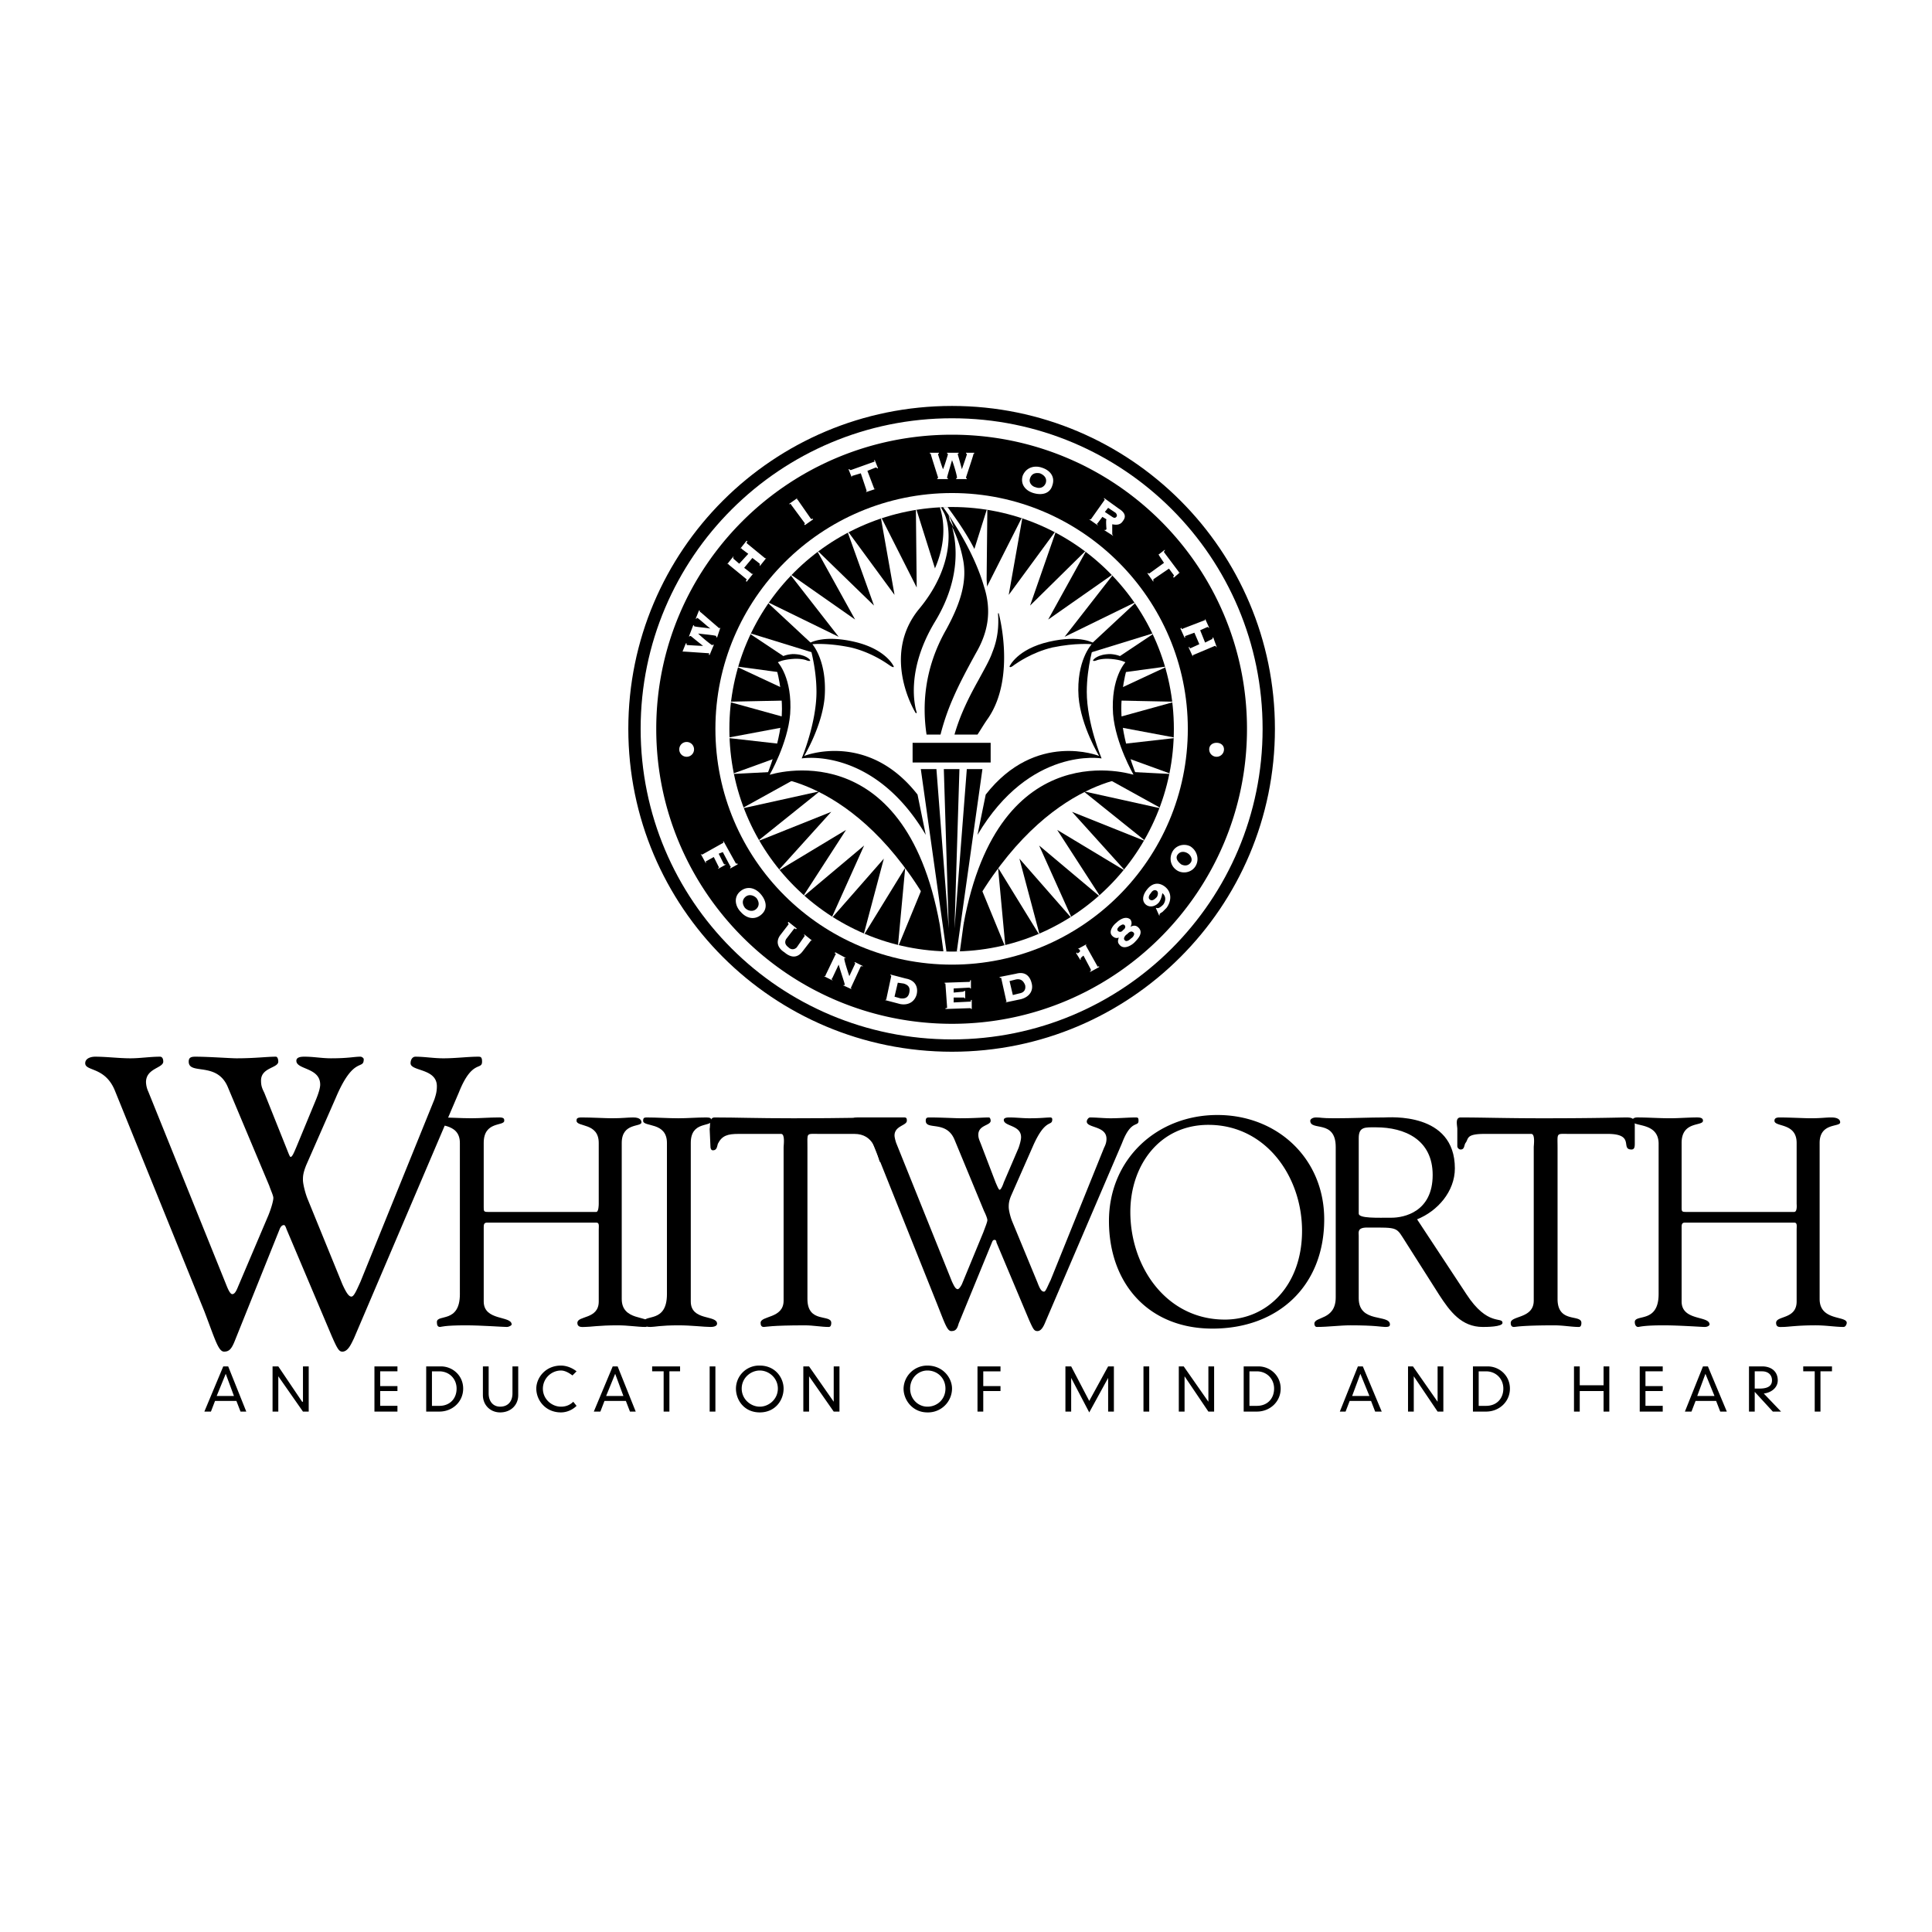 <svg xmlns="http://www.w3.org/2000/svg" width="2500" height="2500" viewBox="0 0 192.756 192.756"><g fill-rule="evenodd" clip-rule="evenodd"><path fill="#fff" d="M0 0h192.756v192.756H0V0z"/><path d="M141.381 121.652c2.049-.818 3.771-2.785 3.771-5.082 0-5.654-6.559-5.082-7.051-5.082-1.475 0-3.197.082-4.918.082-1.477 0-1.311-.082-1.885-.082-.328 0-.574.164-.574.328 0 1.066 2.541-.164 2.541 2.623v15.002c0 2.295-2.131 1.885-2.131 2.623 0 .164.082.326.246.326 1.146 0 2.295-.162 3.359-.162 2.459 0 3.115.162 3.443.162.246 0 .492 0 .492-.244 0-1.066-3.115-.082-3.115-2.623v-6.23c0-.328-.164-.82.82-.82 3.279 0 2.869-.082 3.934 1.559l3.279 5.164c1.066 1.639 2.213 3.195 4.346 3.195.326 0 1.967 0 1.967-.408 0-.656-1.477.408-3.607-2.869l-4.917-7.462zm-5.82-8.115c0-1.146.656-1.064 1.721-1.064 2.869 0 5.656 1.229 5.656 4.754 0 3.689-2.869 4.264-4.098 4.264-1.395 0-3.279.082-3.279-.41v-7.544z"/><path d="M120.561 112.227c5.736 0 9.344 5.164 9.344 10.574s-3.441 8.854-7.705 8.854c-5.82 0-9.426-5.246-9.426-10.738-.001-4.593 2.867-8.69 7.787-8.69zm.41 20.328c6.557 0 11.146-4.262 11.146-10.902 0-6.064-4.672-10.41-10.656-10.41-6.064 0-10.82 4.428-10.82 10.574 0 6.23 3.935 10.738 10.33 10.738zM20.39 130.834c1.065 2.787 1.394 4.018 1.967 4.018.492 0 .738-.246 1.066-1.066l4.508-11.23c.164-.328.328-.328.41-.328s.164.164.246.41l4.508 10.656c.574 1.312.738 1.559 1.065 1.559.574 0 .902-.82 1.148-1.312L45.8 108.949c1.312-3.279 2.295-2.131 2.295-3.033 0-.49-.164-.49-.41-.49-.984 0-2.214.162-3.443.162-.983 0-1.885-.162-2.787-.162-.328 0-.492.326-.492.654 0 .82 2.624.492 2.624 2.295 0 .492-.083.82-.246 1.312l-7.378 18.197c-.41.902-.655 1.477-.901 1.477s-.492-.328-.902-1.23l-3.443-8.443c-.246-.574-.492-1.557-.492-1.967 0-.328 0-.656.328-1.477l2.951-6.721c1.804-4.262 2.787-2.705 2.787-3.854 0-.082-.164-.244-.328-.244-.655 0-1.147.162-2.951.162-.902 0-1.721-.162-2.623-.162-.246 0-.82 0-.82.408 0 .902 2.377.656 2.377 2.379 0 .408-.246 1.064-.41 1.475l-1.967 4.754c-.246.574-.41.984-.574.984-.082 0-.164-.246-.492-1.066l-2.131-5.328c-.246-.492-.328-.738-.328-1.229 0-1.312 1.721-1.23 1.721-1.887 0-.246-.082-.49-.246-.49-.902 0-2.049.162-3.935.162-.574 0-2.787-.162-4.099-.162-.41 0-.656.08-.656.49 0 1.395 2.869-.082 3.935 2.623l4.099 9.756c.164.492.41.982.41 1.229s-.164.902-.492 1.723l-3.033 7.131c-.164.41-.328.738-.573.738-.246 0-.492-.656-.656-1.066l-7.706-19.1a2.462 2.462 0 0 1-.246-.982c0-1.395 1.722-1.395 1.722-2.051 0-.246-.082-.49-.328-.49-.983 0-1.967.162-2.951.162-1.147 0-2.377-.162-3.524-.162-.41 0-.984.162-.984.654 0 .82 1.967.328 2.951 2.705l8.937 22.049z"/><path d="M45.883 129.113c0 2.951-2.295 1.967-2.295 2.787 0 .328.082.49.327.49.083 0 .41-.162 2.542-.162 1.557 0 3.689.162 4.099.162.246 0 .492-.162.492-.244 0-.902-2.787-.328-2.787-2.297v-7.377c0-.246 0-.492.328-.492h10.902c.328 0 .246.328.246.738v7.131c0 1.805-2.132 1.395-2.132 2.133 0 .492.492.408.738.408.573 0 1.394-.162 3.278-.162 1.066 0 1.968.162 2.787.162.164 0 .328-.326.328-.408 0-.738-2.705-.164-2.705-2.379v-15.574c0-2.049 1.967-1.557 1.967-2.049 0-.164-.082-.492-.82-.492-.574 0-1.065.082-2.131.082-.574 0-2.05-.082-3.033-.082-.492 0-.492.164-.492.328 0 .656 2.214.164 2.214 2.213v6.066c0 .082 0 .82-.246.82H48.67c-.41 0-.41-.082-.41-.492v-6.395c0-2.213 2.049-1.639 2.049-2.213 0-.164 0-.328-.492-.328-.983 0-1.885.082-2.787.082-1.065 0-2.131-.082-3.197-.082-.246 0-.492.082-.492.328 0 .656 2.541.082 2.541 2.213v15.085h.001z"/><path d="M66.541 129.113c0 2.951-2.295 1.967-2.295 2.787 0 .328.082.49.656.49.41 0 .983-.162 2.787-.162 1.312 0 2.541.162 3.197.162.492 0 .656-.162.656-.326 0-.902-2.623-.246-2.623-2.215v-15.82c0-2.213 2.049-1.557 2.049-2.213 0-.246-.082-.328-.492-.328-.983 0-1.885.082-2.787.082-1.066 0-2.131-.082-3.197-.082-.246 0-.328.082-.328.328 0 .656 2.377.082 2.377 2.213v15.084z"/><path d="M78.18 129.77c0 1.803-2.295 1.475-2.295 2.213 0 .246.082.408.328.408.164 0 .738-.162 4.099-.162.82 0 1.639.162 2.377.162.246 0 .246-.326.246-.408 0-.902-2.377.082-2.377-2.379v-15.082c0-1.557-.164-1.393 1.148-1.393h3.525c1.967 0 2.213 1.803 2.541 2.787.41 0 .738-.902.738-1.23l-.492-2.295c-.164-.656-.246-.82-.902-.902-.656 0-2.623.082-7.952.082-3.853 0-5.574-.082-7.869-.082-.574 0-.41.82-.492 1.148l.082 1.803c0 .164.082.328.246.328.41 0 .41-.41.492-.656.41-.818.983-.982 2.049-.982h4.263c.41 0 .246 1.146.246 1.311v15.329h-.001z"/><path d="M93.427 129.932c.819 2.051 1.065 2.869 1.476 2.869.328 0 .573-.082.737-.736l3.362-8.197c.082-.164.164-.164.244-.164.082 0 .166.082.166.246l3.277 7.787c.41.9.492 1.064.82 1.064.41 0 .656-.572.82-.982l7.623-17.789c.9-2.377 1.639-1.557 1.639-2.213 0-.328-.082-.328-.328-.328-.654 0-1.557.082-2.459.082-.656 0-1.393-.082-2.049-.082-.164 0-.328.246-.328.41 0 .656 1.967.41 1.967 1.721 0 .328-.082.574-.246.902l-5.328 13.197c-.326.656-.49 1.148-.654 1.148-.246 0-.41-.246-.656-.902l-2.541-6.148c-.164-.408-.328-1.064-.328-1.393 0-.246 0-.574.246-1.148l2.131-4.836c1.312-3.033 1.967-1.967 1.967-2.787a.176.176 0 0 0-.164-.164c-.49 0-.9.082-2.131.082-.656 0-1.311-.082-1.967-.082-.164 0-.574 0-.574.246 0 .656 1.723.492 1.723 1.721 0 .328-.164.82-.246 1.066l-1.477 3.443c-.164.492-.328.738-.41.738s-.164-.164-.41-.738l-1.475-3.854c-.164-.41-.246-.574-.246-.9 0-.984 1.23-.902 1.23-1.395 0-.164-.082-.328-.164-.328-.656 0-1.477.082-2.87.082-.41 0-1.967-.082-3.033-.082-.246 0-.41 0-.41.328 0 .984 2.049-.082 2.869 1.885l2.951 7.133c.164.328.328.738.328.9 0 .164-.164.574-.41 1.23l-2.131 5.164c-.164.328-.328.492-.41.492-.246 0-.41-.41-.574-.738l-5.574-13.854c-.082-.246-.164-.574-.164-.736 0-.984 1.229-.984 1.229-1.477 0-.164 0-.328-.246-.328H85.557c-.328 0-.656.082-.656.492 0 .574 1.394.164 2.131 1.967l6.395 15.986zM153.021 129.77c0 1.803-2.295 1.475-2.295 2.213 0 .246.08.408.326.408.164 0 .738-.162 4.018-.162.902 0 1.721.162 2.459.162.246 0 .246-.326.246-.408 0-.902-2.377.082-2.377-2.379v-15.082c0-1.557-.164-1.393 1.146-1.393h3.854c2.787 0 1.23 1.557 2.377 1.557.328 0 .328-.328.328-.656v-1.721c0-.656-.164-.82-.82-.82-.654 0-2.951.082-8.361.082-3.77 0-5.902-.082-8.197-.082-.572 0-.328.82-.328 1.148v1.721c0 .164.164.328.328.328.41 0 .328-.41.492-.656.328-.41 0-.9 1.885-.9h4.674c.41 0 .246 1.146.246 1.311v15.329h-.001z"/><path d="M165.48 129.113c0 2.951-2.377 1.967-2.377 2.787 0 .328.164.49.328.49s.492-.162 2.541-.162c1.557 0 3.77.162 4.098.162s.492-.162.492-.244c0-.902-2.787-.328-2.787-2.297v-7.377c0-.246 0-.492.328-.492h10.902c.328 0 .246.328.246.738v7.131c0 1.805-2.049 1.395-2.049 2.133 0 .492.41.408.654.408.574 0 1.395-.162 3.279-.162 1.066 0 1.969.162 2.787.162.246 0 .328-.326.328-.408 0-.738-2.705-.164-2.705-2.379v-15.574c0-2.049 2.049-1.557 2.049-2.049 0-.164-.082-.492-.9-.492-.574 0-.984.082-2.051.082-.572 0-2.131-.082-3.113-.082-.41 0-.492.164-.492.328 0 .656 2.213.164 2.213 2.213v6.066c0 .082.082.82-.246.82h-10.82c-.41 0-.41-.082-.41-.492v-6.395c0-2.213 2.131-1.639 2.131-2.213 0-.164-.082-.328-.572-.328-.902 0-1.805.082-2.705.082-1.148 0-2.215-.082-3.279-.082-.246 0-.492.082-.492.328 0 .656 2.541.082 2.623 2.213v15.085h-.001zM23.997 140.834h.574l-1.804-4.508h-.492l-1.885 4.508h.655l.41-1.064h2.131l.411 1.064zm-.656-1.557H21.62l.902-2.213.819 2.213zM30.227 139.852h-.082l-2.378-3.526h-.573v4.508h.573v-3.523l2.46 3.523h.573v-4.508h-.573v3.526zM37.358 140.834h2.295v-.572h-1.721v-1.477h1.721v-.492h-1.721v-1.475h1.721v-.492h-2.295v4.508zM42.522 140.834h1.312c1.312 0 2.377-.982 2.377-2.295 0-1.311-1.065-2.213-2.213-2.213h-1.476v4.508zm.574-.572v-3.443h.738c.983 0 1.721.738 1.721 1.721 0 .984-.655 1.723-1.721 1.723h-.738v-.001zM48.179 139.195c0 .984.737 1.721 1.721 1.721 1.065 0 1.803-.736 1.803-1.721v-2.869h-.574v2.705c0 .738-.41 1.312-1.229 1.312-.738 0-1.147-.574-1.147-1.312v-2.705h-.574v2.869zM57.523 136.818c-.41-.328-.983-.574-1.557-.574-1.558 0-2.459 1.23-2.459 2.295 0 1.148.902 2.377 2.459 2.377.574 0 1.147-.246 1.557-.654l-.328-.41c-.328.328-.738.492-1.229.492-.902 0-1.803-.738-1.803-1.805a1.82 1.82 0 0 1 1.803-1.803c.41 0 .82.246 1.147.492l.41-.41zM62.852 140.834h.574l-1.804-4.508h-.492l-1.885 4.508h.655l.41-1.064h2.132l.41 1.064zm-.656-1.557h-1.722l.902-2.213.82 2.213zM66.212 140.834h.574v-4.016h1.066v-.492h-2.787v.492h1.147v4.016zM70.803 140.834h.573v-4.508h-.573v4.508zM73.426 138.539c0 1.148.82 2.377 2.377 2.377s2.377-1.229 2.377-2.377c0-1.064-.82-2.295-2.377-2.295a2.306 2.306 0 0 0-2.377 2.295zm.574 0c0-1.064.902-1.803 1.804-1.803.901 0 1.803.738 1.803 1.803 0 1.066-.902 1.805-1.803 1.805-.903 0-1.804-.739-1.804-1.805zM83.18 139.852l-2.459-3.526h-.573v4.508h.573v-3.523l2.459 3.523h.574v-4.508h-.574v3.526zM90.148 138.539c0 1.148.902 2.377 2.377 2.377a2.394 2.394 0 0 0 2.459-2.377c0-1.064-.902-2.295-2.459-2.295a2.36 2.36 0 0 0-2.377 2.295zm.656 0c0-1.064.819-1.803 1.721-1.803.984 0 1.803.738 1.803 1.803 0 1.066-.819 1.805-1.803 1.805-.901 0-1.721-.739-1.721-1.805zM97.525 140.834h.575v-2.049h1.72v-.492H98.1v-1.475h1.72v-.492h-2.295v4.508zM108.674 139.77l-1.803-3.444h-.574v4.508h.574v-3.359l1.803 3.441 1.885-3.441v3.359h.574v-4.508h-.574l-1.885 3.444zM114.084 140.834h.574v-4.508h-.574v4.508zM120.561 139.852l-2.461-3.526h-.491v4.508h.575v-3.523l2.377 3.523h.572v-4.508h-.572v3.526zM124.084 140.834h1.312c1.311 0 2.377-.982 2.377-2.295 0-1.311-1.066-2.213-2.213-2.213h-1.477v4.508h.001zm.574-.572v-3.443h.738c.984 0 1.721.738 1.721 1.721 0 .984-.654 1.723-1.721 1.723h-.738v-.001zM137.199 140.834h.656l-1.885-4.508h-.492l-1.803 4.508h.574l.408-1.064h2.133l.409 1.064zm-.572-1.557h-1.723l.82-2.213.903 2.213zM143.43 139.852l-2.459-3.526h-.492v4.508h.574v-3.523l2.377 3.523h.574v-4.508h-.574v3.526zM146.955 140.834h1.311c1.312 0 2.379-.982 2.379-2.295 0-1.311-1.066-2.213-2.215-2.213h-1.475v4.508zm.574-.572v-3.443h.736c.984 0 1.723.738 1.723 1.721 0 .984-.656 1.723-1.723 1.723h-.736v-.001zM159.988 138.211h-2.377v-1.885h-.574v4.508h.574v-2.049h2.377v2.049h.574v-4.508h-.574v1.885zM163.596 140.834h2.295v-.572h-1.723v-1.477h1.723v-.492h-1.723v-1.475h1.723v-.492h-2.295v4.508zM171.629 140.834h.656l-1.887-4.508h-.492l-1.803 4.508h.656l.41-1.064h2.049l.411 1.064zm-.574-1.557h-1.721l.818-2.213.903 2.213zM176.875 140.834h.82l-1.723-1.803c.738-.082 1.395-.574 1.395-1.311 0-.902-.656-1.395-1.559-1.395h-1.311v4.508h.572v-1.967l1.806 1.968zm-1.805-4.016h.738c.574 0 .984.328.984.902 0 .49-.328.818-1.23.818h-.492v-1.72zM181.055 140.834h.574v-4.016h1.148v-.492h-2.869v.492h1.147v4.016zM65.474 72.716c0-16.23 13.198-29.346 29.51-29.346 16.23 0 29.428 13.116 29.428 29.346 0 16.231-13.197 29.429-29.428 29.429-16.312 0-29.51-13.198-29.51-29.429z"/><path d="M71.376 72.716c0-12.952 10.574-23.526 23.608-23.526 12.951 0 23.525 10.574 23.525 23.526 0 13.034-10.574 23.526-23.525 23.526-13.033 0-23.608-10.492-23.608-23.526z" fill="#fff"/><path d="M68.671 69.191c.246 0 .492-.165.492-.41 0-.246-.164-.41-.328-.492-.246 0-.492.164-.492.41-.081.246.082.41.328.492z"/><path d="M71.212 64.355l-.082-.082c0 .082-.082.164-.082.082-.083 0-.984-.738-1.394-1.147.656.082 1.639.164 1.803.246v.082l.082.082.328-.983c-.082 0-.082.082-.164 0l-1.804-1.558c-.082 0-.082-.082-.082-.164h-.082l-.328.82h.082c0-.082.082-.082.082-.082.083 0 1.066.901 1.312 1.065-.328-.082-1.558-.164-1.639-.246v-.082h-.082l-.41 1.065v.082c.082-.082.082-.082.164-.082 0 0 .901.738 1.229.984-.41 0-1.558-.082-1.64-.082v-.164h-.082l-.328.819h.165c.082 0 2.377.164 2.459.164.082 0 0 .082 0 .164h.082l.411-.983zM74.492 54.19c0-.082 0-.082.082-.164l-.082-.082-.656.82c.082-.082.164-.082.164 0l.656.492-.902.984-.574-.492c0-.082-.082-.082 0-.164v-.082l-.656.82c.082-.082.164-.082.164 0l1.804 1.476s0 .082-.082.164l.082.082.656-.82c-.165.082-.165 0-.165 0l-.737-.574.819-.984.738.574v.246l.655-.82c-.082.082-.164 0-.164 0l-1.802-1.476zM81.131 51.813l-.082-.082c-.082.082-.082.082-.164 0l-1.312-1.885c-.082 0-.082-.082 0-.164l-.819.573v.082c.082-.082.164-.082.164 0l1.394 1.886-.082.082.082.082.819-.574zM87.361 48.78c-.164 0-.164 0-.164-.082l-.656-1.722.819-.328c.082 0 .082 0 .164.082h.082l-.328-.82h-.082c.082.164.082.164 0 .164l-2.295.82c-.082 0-.082 0-.164-.082h-.083l.328.82c0-.083 0-.165.082-.165l.82-.246.574 1.721c0 .082 0 .082-.082.164l.985-.326zM94.575 47.796v-.082c-.082 0-.082 0-.082-.082 0-.083.328-1.148.492-1.722.246.656.492 1.557.492 1.722 0 .082 0 .082-.082.082v.082h1.065v-.082c-.082 0-.082 0-.082-.082 0 0 .737-2.213.737-2.295s.082-.082.082-.082v-.082h-.819v.082c.082 0 .082 0 .082.082s-.41 1.229-.492 1.476a86.667 86.667 0 0 0-.41-1.476c0-.082 0-.082.082-.082v-.082h-1.147v.082s.082 0 .082.082c0 0-.328 1.147-.492 1.476-.164-.41-.492-1.476-.492-1.476 0-.082.082-.082.082-.082v-.082h-.902v.082h.082c0 .082.738 2.377.738 2.377 0 .082 0 .082-.082.082v.082h1.066zM103.756 47.223c.41.164.738.492.574.984-.164.41-.574.574-.984.41-.41-.082-.738-.492-.574-.902.164-.492.574-.574.984-.492zm.164-.574c-.738-.246-1.559 0-1.887.819-.244.82.246 1.476 1.066 1.722s1.639.082 1.885-.738c.328-.902-.246-1.557-1.064-1.803zM109.986 51.567l.408.246c-.082.082 0 .984 0 .984-.082.082-.082.082-.164.082h-.082l.902.574c0-.082-.082-.082-.082-.164v-.983c.41.082.82.082 1.066-.328.328-.41.246-.82-.41-1.229l-1.477-1.065v.082l.082.082-1.393 1.967h-.164l.82.574h.082c-.164-.082-.164-.164-.082-.164l.494-.658zm.573-.901l.738.492c.164.164.164.328.082.41-.082.082-.164.164-.41 0l-.738-.492.328-.41zM115.068 58.043v-.082-.164l1.557-1.066.492.656c0 .082 0 .082-.082.164l.082.082.656-.574c-.082.082-.164.082-.164 0l-1.477-1.967c0-.082 0-.082.082-.164v-.082l-.736.574c.082-.082.162-.082.162 0l.492.738-1.475 1.065s-.082 0-.164-.082v.082l.575.82zM121.215 64.437s.082 0 .164.164v-.083l-.328-.902h-.08c0 .083 0 .165-.082.165l-.656.328-.492-1.229.738-.328s.082 0 .082.082h.082l-.41-.901c0 .082 0 .164-.082.164l-2.131.819c-.082.082-.082.082-.164-.082l-.082.082.41.901h.082c-.082-.164 0-.164 0-.164l.9-.328.492 1.148-.902.41s-.082 0-.082-.165l-.082.083.41.901c0-.082 0-.164.082-.164l2.131-.901z" fill="#fff"/><path d="M121.133 70.011c-.244 0-.408.246-.408.492s.246.41.49.328c.246 0 .41-.164.328-.41 0-.246-.164-.41-.41-.41z"/><path d="M120.643 74.765c0-.41.328-.656.736-.656.41 0 .738.246.738.656 0 .41-.328.738-.738.738a.734.734 0 0 1-.736-.738z" fill="#fff"/><path d="M72.77 72.716c0-12.213 9.919-22.132 22.214-22.132 12.215 0 22.133 9.919 22.133 22.132 0 12.296-9.918 22.214-22.133 22.214-12.295 0-22.214-9.918-22.214-22.214z"/><path d="M101.992 51.72l-1.352 7.634 4.592-6.254.072.039-2.533 7.281 5.488-5.408.053.042-3.736 6.76 6.348-4.443.053.054-4.762 6.111 6.969-3.405.045.065-5.703 5.307 7.445-2.296.033.072-6.412 4.274 7.641-1.035a.829.829 0 0 1 .02.066l-7.004 3.264 7.703.158c.002.024.004.048.008.072l-7.465 2.064 7.604 1.426c0 .026 0 .053-.002.08l-7.684.871 7.264 2.635-.012.06-7.744-.399 6.777 3.748c-.008.019-.014.039-.021.058l-7.576-1.675 6.066 4.868-.031.054-7.182-2.873 5.193 5.754-.035.045-6.635-3.996 4.217 6.522a2.295 2.295 0 0 1-.055.047l-5.965-5.011 3.195 7.108-.053.032-5.109-5.829 1.988 7.478c-.021.009-.041.019-.062.027l-4.059-6.604.717 7.719a3.374 3.374 0 0 0-.068.017l-2.943-7.161-2.295.164-2.377-.164-2.939 7.15-.071-.017.715-7.707-4.051 6.592-.066-.028 1.985-7.465-5.103 5.82a1.604 1.604 0 0 1-.054-.034l3.19-7.098-5.96 5.006-.054-.049 4.211-6.515-6.63 3.994-.038-.046 5.192-5.751-7.181 2.873c-.01-.019-.021-.036-.032-.054l6.065-4.868-7.576 1.675a.995.995 0 0 0-.022-.058l6.778-3.749-7.745.399-.012-.06 7.264-2.635-7.685-.871-.003-.08 7.606-1.426-7.466-2.065.008-.072 7.705-.158-7.006-3.265.02-.065 7.643 1.035-6.411-4.274.033-.072 7.443 2.296-5.701-5.305.046-.066 6.967 3.404-4.758-6.106.054-.056 6.343 4.44-3.733-6.751.058-.044 5.561 5.402-2.608-7.271.073-.039 4.584 6.244-1.35-7.623.069-.022 3.493 6.907-.08-7.742.061-.01 2.314 7.342h2.377l2.317-7.351c.02.002.039.006.059.009l-.08 7.751 3.498-6.918c.024.01.046.016.067.024z" fill="#fff"/><path d="M89.656 67.224c-.492-2.049-.41-4.836 1.64-7.377 3.223-3.854 3.092-7.408 2.473-9.229.256-.014.514-.023.772-.028 1.284 1.753 2.916 4.097 3.722 6.716.164.574.246 1.147.246 1.721 1.064 2.295 1.803 5.165 1.475 8.197a13.003 13.003 0 0 1 1.969-1.639c3.77-2.705 7.131-1.394 7.131-1.394s-.328.574-.492 1.147l-.328 1.148s.902-1.066 2.295-.984c1.477.082 1.969.574 1.969.574s-1.559 2.295-.984 5.411c.574 3.196 1.639 5.819 1.639 5.819s-6.639-.655-10.82 4.345c-4.098 5.082-4.836 7.459-5.082 7.787-.164.246-.655 1.476-1.147 2.787l-.368 2.69c-.259.009-.518.015-.779.015-.289 0-.576-.007-.862-.018l-.368-2.688c-1.312-3.361-3.689-8.443-6.23-10.738-2.049-1.885-2.541-2.213-4.59-2.951-1.967-.738-6.23-1.23-6.23-1.23s1.476-3.279 1.64-6.229c.246-2.623-.901-4.918-.901-4.918s.41-.574 1.557-.656c1.148 0 2.459.574 2.459.574s-.082-.492-.328-.983c-.164-.574-.246-.902-.246-.902s1.558-.328 3.279 0c1.885.328 3.525.656 4.59 1.967.243.328.572.738.899 1.066z" fill="#fff"/><path d="M112.281 66.076s-1.477 1.558-1.23 5.165c.246 2.951 2.049 6.065 2.049 6.065S99.656 72.88 96.132 92.225c7.624-14.755 17.296-14.755 17.296-14.755s-1.557-3.606-1.557-6.722c0-2.541.738-4.672.738-4.672s-.492-.738-1.805-.82c-1.311 0-1.721.574-1.721.574-.082.082 0 .164.246.082.164-.082.738-.246 1.557-.164.985.083 1.395.328 1.395.328z"/><path d="M98.346 79.274c5-6.394 11.312-3.853 11.312-3.853s-1.805-2.951-2.049-5.902c-.246-3.607 1.311-5.246 1.311-5.246s-1.557-.164-3.936.328c-2.049.492-3.523 1.557-3.77 1.721-.492.41-.492.165-.492.165s.738-1.722 3.934-2.459c3.197-.737 4.51.164 4.51.164s-.738 2.295-.738 4.836c0 3.115 1.477 6.64 1.477 6.64s-7.133-1.229-12.379 7.624l.82-4.018zM77.606 66.076s1.475 1.558 1.229 5.165c-.246 2.951-2.049 6.065-2.049 6.065S90.23 72.88 93.755 92.225C86.213 77.47 76.458 77.47 76.458 77.47s1.558-3.606 1.558-6.722c0-2.541-.738-4.672-.738-4.672s.492-.738 1.803-.82c1.312 0 1.722.574 1.722.574.082.082 0 .164-.246.082-.164-.082-.737-.246-1.557-.164-.984.083-1.394.328-1.394.328z"/><path d="M91.542 79.274c-5-6.394-11.312-3.853-11.312-3.853s1.803-2.951 2.049-5.902c.246-3.607-1.229-5.246-1.229-5.246s1.476-.164 3.853.328c2.049.492 3.525 1.557 3.771 1.721.574.41.492.165.492.165s-.738-1.722-3.935-2.459c-3.197-.737-4.509.164-4.509.164s.738 2.295.738 4.836c0 3.115-1.475 6.64-1.475 6.64s7.131-1.229 12.377 7.624l-.82-4.018zM97.525 73.29c.328-.492.656-1.066 1.066-1.64 2.787-4.099 1.064-10.411 1.064-10.411 0-.082-.082-.082-.082 0 .082 1.148 0 2.459-.572 3.853-.246.738-.82 1.721-1.395 2.787-1.147 2.049-1.885 3.688-2.377 5.41h2.296v.001zM92.443 73.29c-.41-2.705-.328-6.476 1.967-10.493 1.476-2.705 2.131-4.918 1.64-7.132a12.545 12.545 0 0 0-1.066-3.115c.574 2.049.738 5.492-1.721 9.509-2.951 4.918-1.967 8.525-1.804 9.017 0 .082-.082.082-.082.082-.082-.082-3.524-5.738.328-10.411 3.607-4.344 3.197-8.443 2.377-9.754-.164-.328-.164-.246-.164-.328 0-.027.018-.045.042-.057l.136-.005c1.311 1.806 3.186 4.828 4.084 7.932.82 2.541.328 4.673-.82 6.64-.901 1.64-1.639 3.033-2.213 4.345a23.303 23.303 0 0 0-1.312 3.771h-1.392v-.001zM94.165 76.733h1.558l-.493 15.902 1.229-15.902h1.558l-2.558 18.191a18.748 18.748 0 0 1-1.032-.001l-2.558-18.19h1.558l1.229 15.902-.491-15.902zM91.05 74.109h7.788v1.968H91.05v-1.968z"/><path d="M67.77 74.765c0-.41.328-.738.737-.738.41 0 .738.328.738.738s-.328.738-.738.738a.735.735 0 0 1-.737-.738zM73.59 86.242v-.082h-.164l-1.229-2.213h-.082c.082.082.082.164 0 .164l-2.049 1.148s-.082 0-.164-.083l.492.902h.082c-.082-.082-.082-.164 0-.164l.738-.41.492.984c.082 0 0 .082-.082.164h.082l.738-.41h-.084c-.083 0-.083 0-.164-.082l-.492-.984.41-.164.738 1.394c.082.082.082.082 0 .164v.083l.738-.411zM75.475 89.602c.246.328.328.738 0 1.065-.328.328-.819.246-1.147-.082-.246-.327-.328-.737 0-1.065.328-.328.819-.246 1.147.082zm.41-.41c-.574-.656-1.394-.82-2.049-.246-.656.573-.492 1.475.082 2.049.574.656 1.394.82 2.049.246.656-.574.491-1.393-.082-2.049zM79.492 94.521c-.246.246-.574.246-.82 0-.328-.246-.41-.492-.246-.82l.82-1.065c.082 0 .082 0 .164.082l.082-.082-.82-.656-.082.082c.082.083.082.083.082.164l-.819 1.066c-.492.656-.246 1.312.41 1.721.574.492 1.229.656 1.803-.082l.82-1.065s0-.082.164 0l-.82-.656v.082c.082.082.082.082 0 .164l-.738 1.065zM82.361 97.309c0 .08 0 .08-.164.08l.82.41h.082c-.164-.082-.164-.164-.082-.164l.656-1.393c.574 1.885.656 1.967.574 2.049h-.165l.902.41c-.082-.082-.082-.082-.082-.164l.984-2.131h.246l-.819-.41h-.083c.082.082.082.082.082.164l-.574 1.229c-.165-.49-.574-1.721-.492-1.803h.164l-1.065-.574-.083.082c.164.082.164.082.083.164l-.984 2.051zM88.427 99.686c0 .082-.082.082-.164.082l1.558.408c.902.164 1.476-.326 1.639-.982.164-.738-.164-1.395-1.065-1.559l-1.558-.408v.082c.082 0 .082.08.082.08l-.492 2.297zm1.147-1.641l.574.082c.574.164.656.492.574.902s-.328.656-.902.574l-.574-.164.328-1.394zM96.296 98.865h-.082s-.083.082-.164.082l-.902.082v-.41l1.558-.082c.082 0 .082 0 .082.082h.082v-.82h-.082c0 .082 0 .164-.082.164l-2.459.082v.082c.082 0 .082 0 .082.082l.164 2.295c0 .082-.082.082-.164.082v.082l2.459-.082c.082 0 .082 0 .082.082h.082v-.9h-.082c0 .164 0 .164-.082.164l-1.64.082v-.492h.983c.083 0 .083 0 .083.082h.082v-.739zM100.395 99.85c.082.082 0 .082-.082.164l1.559-.328c.9-.246 1.229-.902 1.064-1.559-.164-.738-.656-1.229-1.557-.982l-1.641.326v.082c.164 0 .164 0 .164.082l.493 2.215zm.328-1.969l.656-.164c.492-.082.738.164.9.574.082.41-.082.738-.572.82l-.656.164-.328-1.394zM107.854 95.75c-.082-.082-.082-.164.246-.41l.738 1.394c0 .082 0 .164-.082.164v.082l.902-.492v-.082c-.082 0-.164.082-.164 0l-1.148-2.05c0-.082 0-.082.082-.164l-.902.491h.084s.08 0 .08.082l.082.083c0 .082-.162.246-.246.246 0 .082-.082 0-.082-.082l-.08.082.408.656h.082zM111.379 92.061c-.328.246-.82.902-.41 1.312.246.246.492.246.656.164-.082.246-.164.492.082.738.41.492 1.146.082 1.475-.246.41-.41.902-.983.41-1.476-.246-.246-.492-.246-.818-.082a.621.621 0 0 0 0-.738c-.493-.409-1.149.082-1.395.328zm1.066 1.148c.164-.164.408-.41.654-.164.164.164-.082.491-.246.573-.162.164-.49.41-.654.164-.164-.163.082-.491.246-.573zm-.41-.41c-.082.164-.328.246-.492.082-.164-.164 0-.328.164-.492.164-.082.328-.246.492-.082.164.164 0 .41-.164.492zM115.641 91.324h.082c-.082-.082 0-.164 0-.164s.082-.082.246-.164l.41-.41c.492-.655.574-1.557-.164-2.131-.654-.492-1.311-.328-1.803.328-.328.41-.574 1.065-.082 1.476.41.327.984.164 1.311-.246.164-.246.246-.492.328-.902.41.328.328.82.082 1.148-.246.246-.49.409-.654.327h-.082l.326.738zm-.819-2.214c.082-.164.328-.41.574-.246.244.164.082.574 0 .656-.164.164-.41.41-.656.246s-.082-.492.082-.656zM117.445 85.34c.246-.41.654-.41.982-.246s.574.574.41.902c-.246.41-.654.41-.982.246-.328-.246-.574-.575-.41-.902zm-.492-.328c-.328.656-.164 1.476.574 1.885.656.328 1.475.082 1.803-.574s.082-1.475-.574-1.885c-.656-.328-1.475-.082-1.803.574z" fill="#fff"/><path d="M94.984 40.501c17.789 0 32.215 14.427 32.215 32.215 0 17.788-14.426 32.216-32.215 32.216-17.87 0-32.297-14.428-32.297-32.216.001-17.788 14.428-32.215 32.297-32.215zm0 1.23c-17.132 0-31.067 13.853-31.067 30.985 0 17.132 13.853 30.985 31.067 30.985 17.133 0 30.986-13.853 30.986-30.985.001-17.132-13.853-30.985-30.986-30.985z"/><path d="M95.148 52.633a9.466 9.466 0 0 0-.492-1.229c0 .164.082.328.082.492l.41.737z" fill="#fff"/></g></svg>